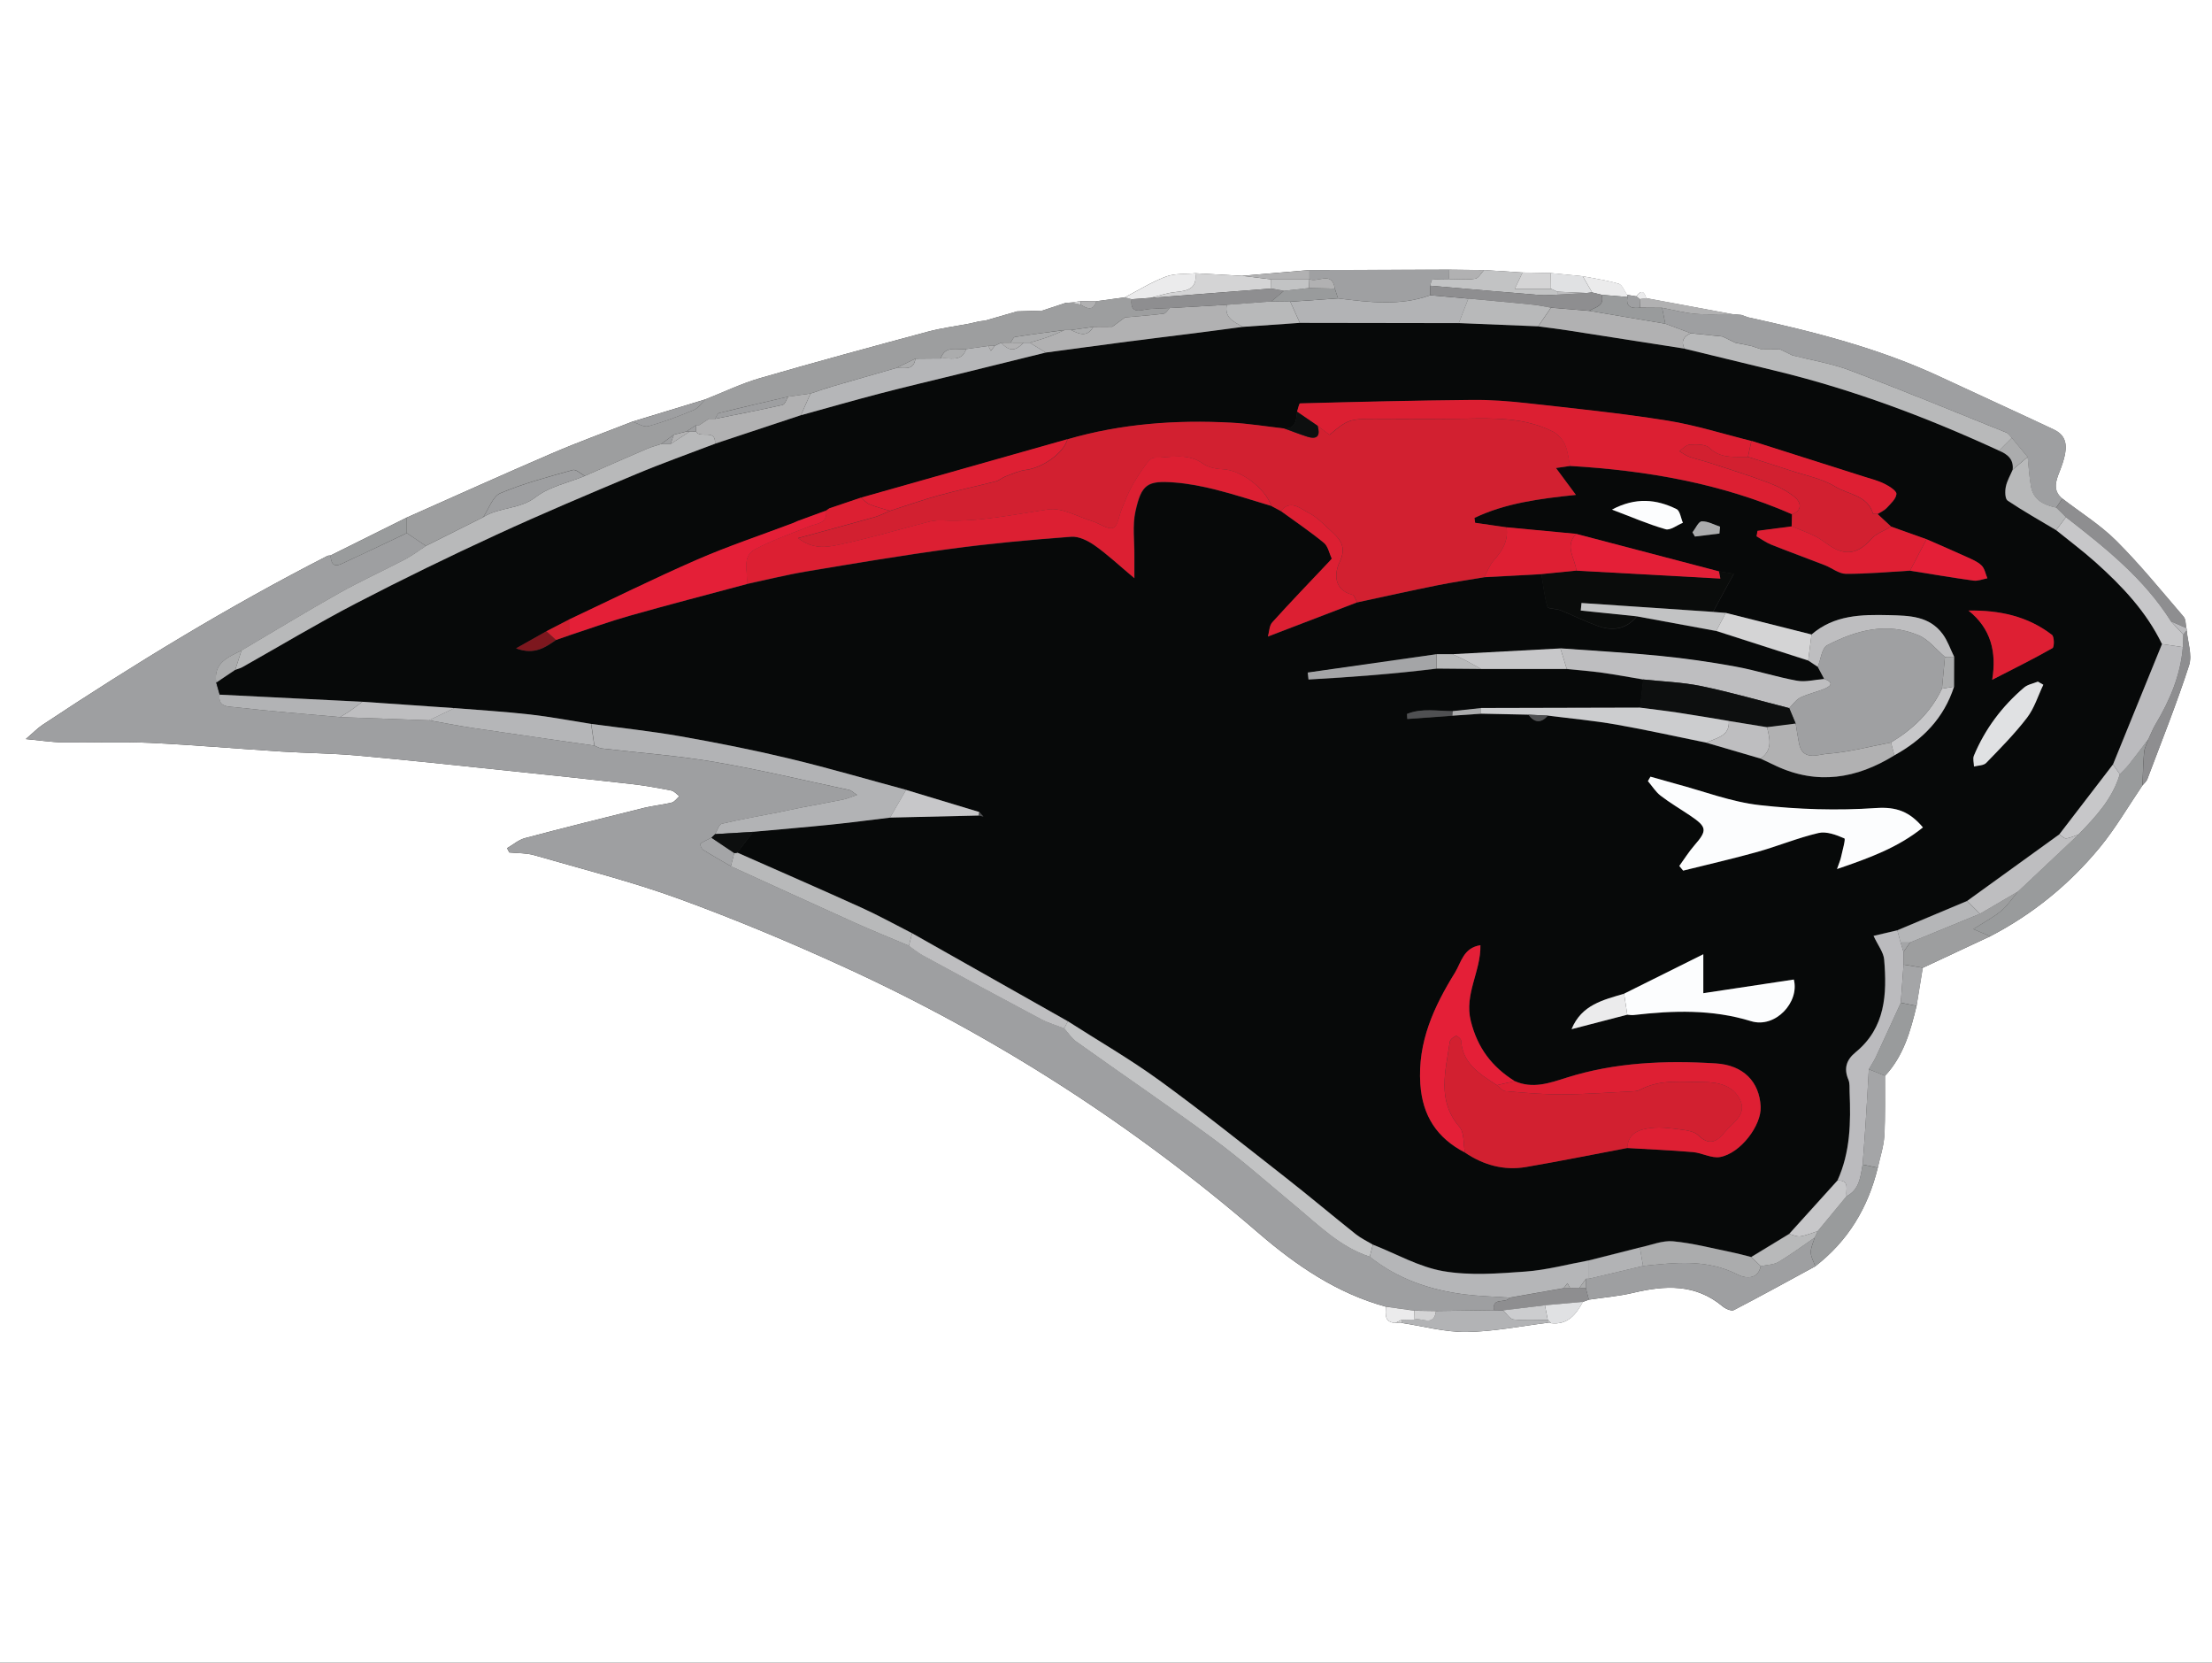 <?xml version="1.0" encoding="UTF-8"?><svg id="Layer_2" xmlns="http://www.w3.org/2000/svg" viewBox="0 0 448.72 337.19"><rect x="0" y="0" width="448.72" height="337.19" fill="#333333" stroke="none"/><defs><style>.cls-1{fill:#0d0f0f;}.cls-2{fill:#a4a5a7;}.cls-3{fill:#fff;}.cls-4{fill:#9fa0a2;}.cls-5{fill:#bbbbbe;}.cls-6{fill:#b8b9ba;}.cls-7{fill:#bebec0;}.cls-8{fill:#4f5052;}.cls-9{fill:#d22030;}.cls-10{fill:#c7c7c9;}.cls-11{fill:#9e9fa1;}.cls-12{fill:#b5b6b8;}.cls-13{fill:#e41f37;}.cls-14{fill:#e0e1e3;}.cls-15{fill:#dc1f32;}.cls-16{fill:#b1b1b2;}.cls-17{fill:#c2c3c4;}.cls-18{fill:#de1f33;}.cls-19{fill:#0a0c0b;}.cls-20{fill:#ebebec;}.cls-21{fill:#7d171e;}.cls-22{fill:#8e8e90;}.cls-23{fill:#cccdcf;}.cls-24{fill:#d4d4d5;}.cls-25{fill:#9d9e9f;}.cls-26{fill:#abacad;}.cls-27{fill:#999b9c;}.cls-28{fill:#b2b3b5;}.cls-29{fill:#fcfdfe;}.cls-30{fill:#070909;}</style></defs><g id="Layer_1-2"><g id="Layer_1-2"><path class="cls-3" d="m0,337.19C0,224.79,0,112.4,0,0c149.57,0,299.14,0,448.72,0,0,112.4,0,224.79,0,337.19-149.57,0-299.14,0-448.72,0ZM219.19,61.08c-.64.09-1.28.19-1.92.28-.36.02-.73.04-1.09.07-1.59.52-3.17,1.05-4.76,1.57-1.7.05-3.39.1-5.09.15-2.16.62-4.31,1.25-6.47,1.87-.41.05-.83.11-1.24.16-.66.15-1.33.31-1.99.46-2.8.53-5.64.89-8.38,1.62-11.4,3.07-22.8,6.15-34.14,9.45-3.77,1.1-7.35,2.84-11.02,4.28-4.94,1.51-9.88,3.02-14.82,4.52-5.44,2.14-10.95,4.13-16.32,6.44-9.86,4.24-19.63,8.66-29.44,13.01-5.16,2.56-10.31,5.13-15.47,7.69-.21.03-.45,0-.63.09-19.98,10.22-39.1,21.87-57.78,34.26-1,.66-1.84,1.55-3.4,2.88,3.04.29,5.23.64,7.42.67,5.91.09,11.82-.17,17.72.1,8.94.42,17.85,1.21,26.78,1.77,5.12.32,10.26.35,15.36.81,10.26.92,20.51,2.03,30.76,3.1,8.25.86,16.5,1.72,24.74,2.66,2.74.31,5.46.8,8.16,1.33.6.12,1.1.75,1.64,1.15-.51.45-.96,1.14-1.54,1.29-1.84.46-3.76.62-5.6,1.07-8.07,2-16.14,4.01-24.18,6.14-1.3.35-2.43,1.34-3.63,2.04l.45.87c1.68.17,3.43.09,5.03.55,9.82,2.84,19.76,5.34,29.34,8.83,11.41,4.16,22.65,8.86,33.69,13.92,30.52,13.97,58.5,31.97,83.92,53.87,7.69,6.62,15.91,12.23,25.83,14.95-.03,1.49-.36,3.17,1.94,3.29h1.26c4.39.66,8.78,1.89,13.16,1.84,5.48-.07,10.95-1.19,16.43-1.86.23.02.46.05.68.07,3.4.41,5.1-1.73,6.5-4.32.4-.15.79-.29,1.19-.44,3.01-.45,6.06-.69,9.01-1.39,6.47-1.54,12.64-1.87,18.16,2.75.59.49,1.76,1.01,2.27.75,5.54-2.87,11.01-5.89,16.49-8.87,6.66-5.13,10.73-11.9,12.7-20,.46-2.15,1.2-4.28,1.32-6.45.23-4.05.12-8.12.14-12.18,3.75-4,5.18-9.05,6.4-14.19.42-2.57.84-5.15,1.26-7.72,4.55-2.13,9.1-4.26,13.66-6.38,8.65-4.48,16.08-10.54,22.24-18.01,3.23-3.92,5.8-8.38,8.67-12.6.33-.41.8-.78.98-1.25,2.89-7.68,5.95-15.3,8.47-23.09.68-2.1-.27-4.72-.48-7.1.05-.15.03-.29-.07-.43-.17-.79-.09-1.79-.55-2.32-4.47-5.2-8.8-10.54-13.64-15.38-3.26-3.26-7.28-5.76-10.97-8.59-1.97-1.63-1.36-3.46-.57-5.45,1.99-4.99,1.66-7.24-1.26-8.61-7.59-3.57-15.23-7.04-22.83-10.59-12.49-5.84-25.74-9.2-39.12-12.12-.44-.16-.88-.32-1.32-.48l-1.9-.16c-5.8-1.08-11.6-2.15-17.4-3.23-.42-1.49-1.07-1.69-2.02-.38-.63-.1-1.25-.21-1.88-.31-.55-.77-.96-2.02-1.68-2.24-2.39-.71-4.89-1.05-7.34-1.54-2.15-.21-4.3-.42-6.45-.63-1.92-.04-3.83-.08-5.75-.12-2.6-.17-5.2-.33-7.8-.5-2.36-.02-4.71-.05-7.07-.07-9.45.02-18.9.05-28.35.07-4.54.39-9.08.78-13.62,1.17-3.18-.17-6.35-.35-9.53-.52-2,.2-4.16,0-5.98.69-2.89,1.09-5.55,2.77-8.31,4.2-1.93.26-3.86.52-5.79.79-1.07,0-2.14,0-3.21-.01Z"/><path class="cls-11" d="m281.14,265c-9.92-2.72-18.14-8.33-25.83-14.95-25.42-21.9-53.4-39.9-83.92-53.87-11.04-5.05-22.28-9.76-33.69-13.92-9.58-3.49-19.53-6-29.34-8.83-1.6-.46-3.35-.38-5.03-.55l-.45-.87c1.21-.69,2.33-1.69,3.63-2.04,8.04-2.13,16.11-4.15,24.18-6.14,1.84-.46,3.76-.61,5.6-1.07.59-.15,1.03-.84,1.54-1.29-.54-.4-1.04-1.03-1.64-1.15-2.7-.53-5.43-1.02-8.16-1.33-8.24-.94-16.49-1.8-24.74-2.66-10.25-1.06-20.5-2.18-30.76-3.1-5.1-.46-10.24-.49-15.36-.81-8.93-.57-17.85-1.36-26.78-1.77-5.89-.28-11.81-.01-17.72-.1-2.19-.03-4.38-.39-7.42-.67,1.56-1.33,2.4-2.22,3.4-2.88,18.68-12.4,37.8-24.05,57.78-34.26.18-.09.42-.06.63-.09.16,3.09,1.96,1.8,3.35,1.17,4.06-1.86,8.08-3.8,12.12-5.71,1.29.87,2.58,1.74,3.88,2.61-1.41.92-2.76,1.95-4.24,2.73-4.43,2.32-9.01,4.39-13.37,6.84-6.67,3.75-13.21,7.74-19.8,11.63-2.73,1.37-5.75,2.51-5.13,6.51.23.82.46,1.64.7,2.46-.41,2.58,1.92,2.4,3.12,2.53,7.08.82,14.2,1.37,21.31,2.01,6.02.22,12.03.43,18.05.65,2.99.53,5.97,1.13,8.98,1.57,8.18,1.22,16.36,2.37,24.55,3.56.5.2.98.52,1.49.58,7.62.9,15.3,1.44,22.85,2.73,9.19,1.57,18.28,3.76,27.4,5.7.34.07.63.4,1.54,1-1.3.44-2.01.77-2.75.92-2.91.59-5.84,1.11-8.75,1.68-1.46.28-2.92.63-4.38.91-3.86.76-7.74,1.43-11.57,2.34-.58.14-.89,1.36-1.33,2.09-.25.24-.5.49-.75.73-.78.39-1.58.76-2.31,1.23-.05.03.26.99.59,1.2,1.85,1.17,3.77,2.25,5.67,3.35,8.42,3.84,16.83,7.71,25.28,11.51,3.58,1.61,7.22,3.07,10.83,4.6.96.67,1.86,1.44,2.88,1.99,7.97,4.34,15.95,8.66,23.97,12.92,1.47.78,3.1,1.24,4.66,1.85.82.92,1.51,2.02,2.49,2.72,9.3,6.63,18.76,13.03,27.93,19.82,5.74,4.24,11.09,9.01,16.59,13.57,4.67,3.88,9,8.24,14.98,10.21,5.63,4.5,12.17,6.76,19.23,7.64,3.03.38,6.09.45,9.14.66-.71,1.29-3.65-.21-3.18,2.54-3.92.05-7.83.11-11.75.16-1.47-.02-2.95-.05-4.43-.07-1.91-.27-3.82-.53-5.73-.8Z"/><path class="cls-25" d="m86.4,110.72c-1.29-.87-2.58-1.74-3.88-2.61,0-1.05,0-2.1,0-3.15,9.81-4.35,19.58-8.77,29.44-13.01,5.37-2.31,10.88-4.3,16.32-6.44,1.09.34,2.32,1.18,3.25.92,3.13-.87,6.2-2.03,9.2-3.28.93-.39,1.58-1.43,2.36-2.17,3.67-1.45,7.25-3.19,11.02-4.28,11.34-3.29,22.74-6.38,34.14-9.45,2.74-.74,5.58-1.09,8.38-1.62.66-.15,1.33-.31,1.99-.46.41-.05.83-.11,1.24-.16,2.16-.62,4.31-1.25,6.47-1.87,1.7-.05,3.39-.1,5.09-.15,1.59-.52,3.17-1.05,4.76-1.57.36-.02.73-.04,1.09-.07.64.14,1.28.28,1.93.42,1.29.8,2.54,1.4,3.2-.69,1.93-.26,3.86-.52,5.79-.79.45.13.91.25,1.36.38-.17,1.74.26,2.62,2.34,2.19,1.75-.36,3.6-.28,5.41-.4-.41.4-.79,1.09-1.25,1.15-2.6.33-5.21.52-7.82.75-.87.63-1.73,1.27-2.6,1.9-1.28,0-2.57.01-3.85.02-1.5.21-3.01.43-4.51.64-.43,0-.86,0-1.29,0-3.36.45-6.73.88-10.08,1.41-.35.06-.6.75-.89,1.15-.64,0-1.29.01-1.93.02-.43.21-.86.42-1.29.63-.43,0-.86.01-1.29.02-1.5.21-3,.42-4.51.63-1.87.25-4.23-.83-5.17,1.91-.21,0-.42,0-.63,0-1.07.01-2.15.02-3.22.03-.42,0-.85,0-1.27.01-1.3.63-2.59,1.27-3.89,1.9-4.34,1.25-8.69,2.48-13.03,3.75-1.47.43-2.91.95-4.37,1.43-1.5.21-3,.42-4.5.63-4.68,1.09-9.36,2.16-14.02,3.32-.35.09-.55.77-.82,1.18-.42,0-.85,0-1.27,0-.65.43-1.3.86-1.95,1.28-.21,0-.42,0-.63,0-.65.42-1.3.85-1.95,1.27-.86.22-1.71.44-2.57.65-.86.64-1.73,1.27-2.59,1.91-.96.32-1.94.56-2.86.96-4.21,1.81-8.41,3.66-12.61,5.5-.82-.43-1.79-1.39-2.43-1.21-4.95,1.39-9.96,2.71-14.68,4.69-1.58.67-2.37,3.2-3.52,4.89-3.87,1.94-7.73,3.88-11.6,5.81Z"/><path class="cls-11" d="m351.37,63.69c.63.05,1.27.11,1.9.16.44.16.88.32,1.32.48,13.39,2.93,26.64,6.29,39.12,12.12,7.6,3.55,15.24,7.02,22.83,10.59,2.92,1.37,3.25,3.62,1.26,8.61-.79,1.99-1.39,3.81.57,5.45-.42.62-.83,1.23-1.25,1.85-2.49-.51-4.65-1.5-5.14-4.29-.35-1.97-.45-3.99-.67-5.99-1.07-1.29-2.14-2.58-3.21-3.87-.37-.37-.67-.9-1.11-1.08-10.55-4.24-21.06-8.58-31.69-12.6-3.74-1.42-7.79-2.05-11.69-3.05-.86-.42-1.73-.84-2.59-1.26-1.29,0-2.57-.02-3.86-.03-.65-.21-1.29-.42-1.94-.63-1.07-.22-2.14-.44-3.22-.66-.86-.42-1.73-.84-2.59-1.26-2.15-.22-4.29-.44-6.44-.66-1.72-.64-3.44-1.29-5.16-1.93-.21-1.07-.43-2.15-.64-3.22,2.26.42,4.5,1.03,6.77,1.22,2.46.21,4.94.04,7.42.04Z"/><path class="cls-11" d="m368.24,256.81c-5.48,2.98-10.95,6-16.49,8.87-.51.26-1.68-.26-2.27-.75-5.52-4.62-11.69-4.29-18.16-2.75-2.95.7-6,.94-9.01,1.39-.21-.78-.41-1.56-.62-2.35,0-.63.02-1.26.03-1.89.21,0,.42,0,.63-.01,3.65-.86,7.3-1.73,10.95-2.59,6.53-.67,13.01-1.46,19.27,1.78,1.22.63,3.99,1.22,4.61-1.74,1.21-.27,2.59-.26,3.6-.86,2.54-1.5,4.91-3.28,7.35-4.95-.29,1-.81,2.01-.8,3.01.01.95.58,1.89.9,2.83Z"/><path class="cls-27" d="m434.63,159.27c-2.87,4.22-5.44,8.68-8.67,12.6-6.16,7.47-13.59,13.53-22.24,18.01-.89-.38-1.78-.76-3.41-1.45,2.38-1.54,4.18-2.47,5.69-3.74,1.3-1.1,2.26-2.59,3.37-3.9,4.09-3.85,8.17-7.7,12.26-11.55,3.5-3.59,6.91-7.25,8.38-12.23.63-.67,1.31-1.29,1.88-2,1.33-1.68,2.6-3.4,3.9-5.1-.29.88-.76,1.74-.85,2.64-.2,2.23-.23,4.48-.33,6.72Z"/><path class="cls-4" d="m265.64,54.76c9.45-.02,18.9-.05,28.35-.07,0,.64-.01,1.27-.02,1.91-1.15.02-2.31,0-3.45.13-.17.02-.26.79-.38,1.21,0,.64-.01,1.29-.02,1.93-6.16,2.24-12.43,1.41-18.7.64-.21-.66-.43-1.32-.64-1.98-.56-3.71-3.49-1.12-5.14-1.92,0-.62,0-1.23,0-1.85Z"/><path class="cls-25" d="m409.38,180.79c-1.11,1.32-2.08,2.8-3.37,3.9-1.51,1.27-3.31,2.2-5.69,3.74,1.62.69,2.51,1.07,3.41,1.45-4.55,2.13-9.1,4.26-13.66,6.38-1.31-.22-2.61-.43-3.92-.65,0-.86,0-1.71,0-2.57.45-.64.89-1.28,1.34-1.92,4.72-1.94,9.45-3.88,14.17-5.82,2.58-1.51,5.15-3.01,7.73-4.52Z"/><path class="cls-22" d="m417.13,102.95c.42-.62.83-1.23,1.25-1.85,3.68,2.84,7.7,5.34,10.97,8.59,4.84,4.83,9.17,10.18,13.64,15.38.46.54.38,1.54.55,2.32-1.05-.46-2.09-.92-3.14-1.37-5.47-8.69-13.36-14.96-21.32-21.15-.65-.64-1.3-1.28-1.95-1.93Z"/><path class="cls-27" d="m368.24,256.81c-.32-.94-.89-1.88-.9-2.83-.01-1,.51-2,.79-3.01.2-.44.41-.88.61-1.31,1.94-2.35,3.89-4.71,5.83-7.06,2.65-1.34,2.82-3.95,3.28-6.41,1.03.21,2.06.42,3.08.63-1.97,8.1-6.04,14.86-12.7,20Z"/><path class="cls-28" d="m291.3,265.87c3.92-.05,7.83-.11,11.75-.16.62,0,1.25.01,1.87.02.71.65,1.36,1.77,2.13,1.86,2.29.25,4.62.09,6.93.09h0c-.01.2-.03.39-.04.58-5.47.67-10.94,1.79-16.43,1.86-4.38.05-8.78-1.18-13.16-1.84-.02-.2-.03-.41-.05-.61.85-.02,1.7-.05,2.55-.07,1.51-.52,4.05,1.6,4.45-1.74Z"/><path class="cls-2" d="m380.94,236.81c-1.03-.21-2.06-.42-3.09-.63.19-2.64.41-5.27.58-7.91.24-3.81.45-7.62.68-11.43,1.1.44,2.2.89,3.3,1.33-.03,4.06.09,8.13-.14,12.18-.13,2.17-.86,4.3-1.32,6.45Z"/><path class="cls-22" d="m434.63,159.27c.1-2.24.12-4.49.33-6.72.08-.9.55-1.76.85-2.64.5-1.03.92-2.11,1.5-3.1,2.88-4.83,5.03-9.9,5.5-15.57.03-.85.06-1.7.09-2.55.24-.29.48-.58.71-.87.2,2.38,1.16,5.01.48,7.1-2.53,7.79-5.58,15.42-8.47,23.09-.18.47-.65.83-.98,1.25Z"/><path class="cls-24" d="m242.48,55.42c3.18.17,6.35.35,9.53.52,1.95.24,3.9.48,5.85.71,0,.62.01,1.24.02,1.87-8.17.63-16.35,1.27-24.52,1.9,1.69-.41,3.36-1.02,5.08-1.18,2.45-.24,4.46-.67,4.04-3.81Z"/><path class="cls-17" d="m290.14,57.94c.13-.42.21-1.19.38-1.21,1.14-.13,2.3-.1,3.45-.13,1.76,0,3.55.18,5.28-.07.67-.1,1.21-1.15,1.81-1.77,2.6.17,5.2.33,7.8.5-.42.89-.85,1.78-1.57,3.3,2.78,0,5.06,0,7.33,0,.43.2.87.4,1.3.61,0,.2-.01.4-.02.6-1.18.03-2.36.16-3.53.07-7.41-.6-14.82-1.25-22.23-1.89Z"/><path class="cls-27" d="m382.4,218.18c-1.1-.44-2.2-.89-3.3-1.33.47-.82,1.01-1.61,1.41-2.46,1.71-3.66,3.38-7.34,5.07-11.02,1.07.21,2.15.42,3.22.63-1.23,5.14-2.66,10.18-6.4,14.19Z"/><path class="cls-22" d="m304.92,265.73c-.62,0-1.25-.01-1.87-.02-.47-2.75,2.48-1.25,3.19-2.54,3.65-.64,7.31-1.28,10.96-1.92l1.31-.04c.63-.01,1.26-.03,1.89-.04.43.02.87.04,1.3.06.21.78.41,1.57.62,2.35-.4.15-.79.29-1.19.44-2.57.23-5.15.46-7.72.7-2.83.34-5.66.68-8.48,1.02Z"/><path class="cls-27" d="m82.52,104.96c0,1.05,0,2.1,0,3.15-4.04,1.91-8.06,3.86-12.12,5.71-1.39.63-3.18,1.92-3.35-1.17,5.16-2.56,10.31-5.13,15.47-7.69Z"/><path class="cls-20" d="m242.48,55.42c.42,3.15-1.59,3.57-4.04,3.81-1.71.17-3.39.77-5.08,1.18-1.27.09-2.54.18-3.81.27-.45-.13-.91-.25-1.36-.38,2.76-1.43,5.42-3.11,8.31-4.2,1.82-.69,3.98-.49,5.98-.69Z"/><path class="cls-11" d="m143.09,80.99c-.78.74-1.44,1.78-2.36,2.17-3,1.25-6.07,2.42-9.2,3.28-.93.26-2.16-.58-3.25-.92,4.94-1.51,9.88-3.02,14.81-4.52Z"/><path class="cls-2" d="m388.81,203.99c-1.07-.21-2.15-.42-3.22-.63.19-2.58.37-5.16.56-7.74,1.31.22,2.61.43,3.92.65-.42,2.57-.84,5.15-1.26,7.72Z"/><path class="cls-16" d="m351.37,63.69c-2.47,0-4.96.17-7.42-.04-2.28-.2-4.52-.8-6.77-1.22-1.5,0-2.99-.02-4.49-.03-.02-.58-.04-1.16-.06-1.75.45-.07.89-.13,1.34-.2,5.8,1.08,11.6,2.15,17.4,3.23Z"/><path class="cls-14" d="m315.92,59.16c-.43-.2-.87-.4-1.3-.61,0-1.06-.01-2.12-.02-3.18,2.15.21,4.3.42,6.45.63.64,1.1,1.28,2.2,1.92,3.3-.36.04-.73.08-1.09.12-1.99-.09-3.98-.17-5.96-.26Z"/><path class="cls-24" d="m314.6,55.37c0,1.06.01,2.12.02,3.18-2.28,0-4.56,0-7.33,0,.72-1.52,1.15-2.41,1.57-3.3,1.92.04,3.83.08,5.75.11Z"/><path class="cls-14" d="m313.4,264.71c2.57-.23,5.15-.46,7.72-.7-1.4,2.59-3.1,4.73-6.5,4.32-.21-.22-.43-.43-.64-.65,0,0,0,0,0,0-.19-.99-.38-1.98-.58-2.97Z"/><path class="cls-20" d="m322.98,59.31c-.64-1.1-1.28-2.2-1.92-3.3,2.46.48,4.96.82,7.34,1.54.72.21,1.13,1.46,1.68,2.24.05.14.08.29.08.44-1.75-.15-3.51-.29-5.26-.44-.64-.16-1.28-.31-1.91-.47Z"/><path class="cls-16" d="m257.86,56.65c-1.95-.24-3.9-.48-5.85-.71,4.54-.39,9.08-.78,13.62-1.17,0,.62,0,1.23,0,1.85,0,0-.03.03-.03.03-2.58,0-5.16,0-7.74,0Z"/><path class="cls-16" d="m301.06,54.76c-.6.62-1.13,1.68-1.81,1.77-1.73.25-3.51.08-5.28.07,0-.64.01-1.27.02-1.91,2.36.02,4.71.05,7.07.07Z"/><path class="cls-20" d="m286.84,267.61c-.85.02-1.7.05-2.55.07-.41.21-.81.41-1.22.61-2.31-.12-1.97-1.79-1.94-3.29,1.91.27,3.82.53,5.73.8,0,.6-.02,1.2-.03,1.8Z"/><path class="cls-6" d="m206.34,63.15c-2.16.62-4.31,1.25-6.47,1.87,2.16-.62,4.31-1.25,6.47-1.87Z"/><path class="cls-11" d="m332.63,60.66c.02.58.04,1.16.06,1.75-1.58.13-2.94,0-2.54-2.18,0-.15-.03-.3-.08-.44.63.1,1.25.21,1.88.31.23.19.45.38.68.58Z"/><path class="cls-24" d="m216.18,61.43c-1.59.52-3.17,1.05-4.76,1.57,1.59-.52,3.17-1.05,4.76-1.57Z"/><path class="cls-5" d="m443.61,127.82c-.24.29-.48.58-.71.87-.83-.89-1.66-1.78-2.49-2.67,1.05.46,2.09.92,3.14,1.38.09.13.12.27.07.43Z"/><path class="cls-16" d="m222.41,61.09c-.66,2.09-1.91,1.49-3.2.69,0-.23,0-.47,0-.7,1.07,0,2.14,0,3.21.01Z"/><path class="cls-24" d="m219.19,61.08c0,.23,0,.47,0,.7-.64-.14-1.28-.28-1.93-.42.64-.09,1.28-.19,1.92-.28Z"/><path class="cls-20" d="m332.63,60.66c-.23-.19-.45-.38-.68-.58.94-1.31,1.6-1.11,2.02.38-.45.07-.89.13-1.34.2Z"/><path class="cls-6" d="m198.63,65.18c-.66.15-1.33.31-1.99.46.66-.15,1.33-.31,1.99-.46Z"/><path class="cls-16" d="m354.6,64.33c-.44-.16-.88-.32-1.32-.48.44.16.88.32,1.32.48Z"/><path class="cls-24" d="m283.08,268.29c.41-.2.81-.41,1.22-.61.01.2.03.41.05.61-.42,0-.84,0-1.26,0Z"/><path class="cls-23" d="m313.98,267.69c.21.22.43.43.64.65-.23-.02-.46-.05-.68-.07.02-.19.03-.39.04-.58Z"/><path class="cls-30" d="m44.56,140.88c-.23-.82-.46-1.64-.7-2.46,1.29-.86,2.57-1.73,3.86-2.59.48-.18,1-.29,1.44-.54,7.7-4.33,15.28-8.9,23.12-12.97,9.37-4.87,18.88-9.49,28.48-13.91,9.31-4.29,18.76-8.27,28.22-12.24,5.29-2.22,10.71-4.14,16.07-6.19,5.81-1.93,11.61-3.85,17.42-5.78,5.34-1.47,10.66-3,16.02-4.4,5.24-1.37,10.52-2.6,15.78-3.9,5.96-1.47,11.91-2.94,17.87-4.41,5.52-.74,11.05-1.5,16.58-2.22,4.6-.6,9.2-1.14,13.8-1.73,3.19-.41,6.38-.84,9.56-1.26,3.86-.27,7.73-.54,11.59-.81,10.75.02,21.5.03,32.24.05,5.37.22,10.74.44,16.11.66,1.97.27,3.94.5,5.9.8,7.92,1.23,15.84,2.47,23.76,3.71,6.29,1.53,12.57,3.05,18.86,4.58,15.55,3.79,30.45,9.42,44.96,16.1,1.73.71,3.01,1.74,2.78,3.86-.49,1.15-1.16,2.27-1.4,3.47-.18.9-.17,2.44.36,2.8,3.18,2.14,6.55,4.03,9.85,6,2.67,2.17,5.44,4.23,8,6.52,5.37,4.8,10.3,9.99,13.47,16.58-3.31,8.14-6.62,16.28-9.94,24.42-3.63,4.72-7.25,9.44-10.88,14.17-6.23,4.5-12.47,9-18.7,13.5-4.72,1.98-9.45,3.97-14.17,5.95-1.56.36-3.11.73-4.83,1.13.91,1.96,2.03,3.34,2.15,4.8.59,6.99.29,13.83-5.79,18.8-1.87,1.53-2.44,3.28-1.46,5.58.32.74.21,1.66.24,2.51.26,6.11.15,12.18-2.45,17.9-3.27,3.62-6.54,7.24-9.82,10.86-2.57,1.56-5.13,3.12-7.7,4.68-1.22-.3-2.43-.65-3.66-.9-4.06-.82-8.09-1.9-12.19-2.29-2.18-.21-4.48.8-6.72,1.26-3.44.87-6.88,1.74-10.31,2.61-4.29.79-8.56,1.95-12.89,2.27-5.54.4-11.27.85-16.67-.08-4.93-.85-9.54-3.51-14.29-5.38-1.16-.7-2.4-1.28-3.45-2.11-4.81-3.83-9.51-7.79-14.35-11.58-8.47-6.63-16.87-13.35-25.56-19.66-5.93-4.3-12.31-7.98-18.49-11.94-10.54-5.95-21.07-11.91-31.61-17.86-3.42-1.74-6.79-3.6-10.28-5.19-8.36-3.79-16.78-7.45-25.17-11.16,1.07-1.41,2.15-2.81,3.22-4.22,5.21-.48,10.43-.91,15.63-1.44,4.04-.41,8.07-.95,12.1-1.43,6.01-.14,12.02-.28,18.03-.42l.92.2c-.28-.3-.56-.61-.84-.91-4.95-1.5-9.9-2.99-14.85-4.49-7.91-2.14-15.77-4.45-23.73-6.35-7.3-1.75-14.68-3.21-22.07-4.51-5.99-1.06-12.05-1.69-18.08-2.51-4.12-.65-8.23-1.45-12.37-1.91-5.1-.58-10.24-.88-15.36-1.3-6.23-.43-12.46-.86-18.68-1.29-9.65-.48-19.3-.96-28.94-1.44Zm250.07,4.27c1.94-.13,3.88-.27,5.82-.4,3.2.07,6.39.13,9.59.2,1.24,1.63,2.55,1.79,3.95.19,4.62.59,9.26,1.01,13.84,1.81,6.15,1.08,12.25,2.45,18.37,3.69,3.65,1.07,7.3,2.14,10.96,3.21,1.01.48,2.02.96,3.03,1.44,8.45,3.97,16.43,2.65,24.11-2.1,5.75-3.16,10.05-7.56,12.1-13.92,0-2.02.01-4.04.02-6.06-.76-1.54-1.32-3.23-2.32-4.6-2.71-3.67-6.72-3.74-10.86-3.84-5.67-.14-11.16-.05-15.75,3.93-5.8-1.46-11.59-2.92-17.39-4.38-.86-.07-1.72-.14-2.59-.21,1.32-2.43,2.64-4.86,4.21-7.73-1.12-.18-2.06-.34-3-.49-9.65-2.53-19.3-5.07-28.95-7.6-4.72-.44-9.44-.89-14.15-1.33-2.13-.31-4.26-.61-6.38-.92-.05-.33-.09-.66-.14-.99,6.26-2.99,13.16-3.9,20.58-4.67-1.65-2.22-2.74-3.69-4.04-5.45,1.25-.18,2.06-.3,2.88-.42,15.53.91,30.69,3.52,45.04,9.8-.02.82-.04,1.65-.06,2.47-2.32.3-4.64.61-6.95.91-.07.37-.13.73-.2,1.1.99.57,1.93,1.27,2.98,1.69,3.6,1.44,7.25,2.76,10.87,4.17,1.45.56,2.86,1.74,4.28,1.75,4.34.02,8.68-.4,13.02-.64,4.29.68,8.57,1.42,12.87,2.01.9.12,1.87-.3,2.8-.47-.38-.88-.54-1.98-1.18-2.6-.81-.79-1.97-1.25-3.04-1.74-2.69-1.23-5.41-2.39-8.12-3.58-2.39-.85-4.77-1.7-7.16-2.55-.92-.85-1.84-1.71-2.76-2.56.62-.4,1.34-.69,1.82-1.21.8-.87,1.91-1.85,1.98-2.84.04-.64-1.45-1.58-2.41-2.06-1.3-.65-2.74-1.01-4.13-1.45-7.62-2.43-15.24-4.84-22.86-7.26-5.7-1.41-11.34-3.23-17.12-4.14-9.41-1.49-18.9-2.46-28.37-3.52-3.7-.41-7.44-.7-11.16-.66-11.63.11-23.27.39-34.9.7-.23,0-.42,1.11-.63,1.7-.19,1.66-.21,3.46-2.64,3.38-3.57-.41-7.14-.99-10.73-1.18-11.23-.6-22.35.21-33.21,3.37-13.95,3.95-27.9,7.9-41.85,11.85-2.15.73-4.29,1.46-6.44,2.18-.23.16-.45.32-.68.48l.03-.04c-1.93.71-3.85,1.41-5.78,2.12-.32.14-.63.28-.95.42-6.52,2.46-13.15,4.67-19.53,7.45-8.73,3.81-17.28,8.05-25.9,12.11-1.53.79-3.06,1.58-4.59,2.37-1.86,1.05-3.72,2.1-6.16,3.47,3.72,1.38,5.9-.18,8.1-1.71.89-.31,1.77-.61,2.66-.92,4.1-1.34,8.15-2.82,12.3-3.99,7.9-2.24,15.85-4.3,23.78-6.43,4.04-.86,8.06-1.87,12.13-2.55,9.74-1.63,19.48-3.28,29.27-4.59,8.1-1.09,16.25-1.83,24.4-2.44,1.55-.12,3.41.81,4.77,1.77,2.61,1.85,4.96,4.06,8.04,6.63,0-2.21-.01-3.36,0-4.51.03-3.03-.42-6.16.22-9.05,1.22-5.51,2.42-6.26,7.86-5.85,2.85.22,5.69.78,8.47,1.47,3.78.95,7.49,2.18,11.23,3.29.64.34,1.28.68,1.91,1.02,2.93,2.13,5.94,4.16,8.74,6.46.84.69,1.08,2.11,1.6,3.2l-.5.58c-3.87,4.1-7.79,8.16-11.57,12.35-.61.67-.6,1.9-.88,2.87,6.33-2.43,12.21-4.68,18.09-6.93,5.41-1.16,10.81-2.36,16.24-3.46,3.17-.64,6.37-1.1,9.56-1.64,3.86-.21,7.73-.41,11.59-.62.37,2.22.6,4.48,1.21,6.63.12.43,1.76.34,2.61.68,2.56,1.03,5.03,2.27,7.62,3.2,2.99,1.07,5.77.69,7.91-1.95,5.38.99,10.75,1.98,16.13,2.97,6.22,2,12.44,4,18.66,6,.64.43,1.29.86,1.93,1.28.44.82.87,1.64,1.31,2.47-1.86.14-3.78.67-5.55.35-4.18-.75-8.25-2.1-12.43-2.86-5.06-.92-10.17-1.66-15.29-2.17-6.73-.67-13.49-1.03-20.24-1.53-7.3.39-14.6.78-21.9,1.17-1.07,0-2.15,0-3.22,0-8.71,1.24-17.42,2.48-26.13,3.72.05.47.1.94.15,1.41,8.68-.48,17.35-1.14,26-2.21,3.01.03,6.01.05,9.02.08,5.8,0,11.59,0,17.39,0,2.39.25,4.79.43,7.18.76,2.78.39,5.53.91,8.3,1.37-.22,1.9-.43,3.81-.65,5.71-10.74.03-21.47.05-32.21.08-1.92.21-3.84.42-5.75.62-3.12,0-6.31-.65-9.29.57l.05,1.02c3.06-.22,6.11-.44,9.17-.66Zm34.83,56.38c-4.21,1.27-8.62,2.22-10.67,7.2,3.77-.98,7.54-1.96,11.31-2.94.43.03.86.12,1.28.07,8.01-.92,15.92-1.18,23.82,1.24,4.94,1.52,9.88-3.86,8.68-8.44-5.99.9-11.95,1.8-18.36,2.77v-7.9c-5.58,2.78-10.83,5.39-16.07,8Zm-22.17,17.73c-4.6-2.88-7.54-6.7-8.92-12.2-1.37-5.47,2.07-10.05,1.95-15.37-3.48.53-3.9,3.52-5.15,5.54-4.27,6.9-7.61,14.08-7.04,22.61.43,6.48,3.39,10.97,9.04,13.89,3.77,2.55,7.92,3.7,12.41,2.93,6.86-1.17,13.68-2.56,20.52-3.85,4.45.26,8.9.45,13.34.83,1.85.16,3.77,1.3,5.48,1,4.15-.73,8.45-6.43,8.25-10.24-.26-4.99-3.45-8.4-9.13-8.75-10.22-.63-20.42-.22-30.29,2.91-3.48,1.1-6.85,2.29-10.46.69Zm33.37-43.64c.26.32.52.64.79.95,5.02-1.25,10.06-2.39,15.04-3.79,4.18-1.17,8.22-2.86,12.43-3.84,1.61-.38,3.61.39,5.24,1.1.28.12-.42,2.55-.71,3.9-.12.55-.36,1.07-.79,2.31,6.52-2.22,12.39-4.36,17.43-8.44-2.71-3.22-5.39-4.21-9.52-3.93-7.83.54-15.8.29-23.61-.59-5.78-.65-11.38-2.83-17.06-4.34-1.7-.45-3.39-.95-5.08-1.43-.17.3-.35.6-.52.9.85,1,1.56,2.17,2.57,2.95,1.9,1.46,3.97,2.69,5.97,4.02,3.48,2.34,3.54,3.02.87,6.08-1.12,1.29-2.03,2.76-3.04,4.15Zm58.66-51.79c4.55,3.63,5.74,8.39,4.81,14.04,4.53-2.33,8.45-4.26,12.23-6.42.39-.22.38-2.31-.1-2.69-4.91-3.78-10.62-5.03-16.94-4.93Zm15.18,15.05c-.36-.21-.73-.42-1.09-.63-.95.39-2.07.58-2.81,1.21-4.46,3.8-7.91,8.39-10.17,13.81-.26.62,0,1.46.02,2.2.83-.23,1.94-.19,2.46-.72,2.87-2.96,5.79-5.91,8.29-9.17,1.49-1.94,2.23-4.44,3.31-6.69Zm-87.5-35.52c3.97,1.5,7.36,2.97,10.87,3.98.96.28,2.33-.83,3.51-1.31-.42-.96-.58-2.43-1.3-2.78-4.07-2.01-8.26-2.45-13.09.11Zm16.33,4.61c.17.28.33.57.5.85,1.66-.2,3.31-.4,4.97-.61l.13-1.39c-1.25-.4-2.51-1.14-3.73-1.08-.66.03-1.25,1.44-1.87,2.23Z"/><path class="cls-28" d="m180.54,165.82c-4.03.48-8.06,1.02-12.1,1.43-5.21.53-10.42.96-15.63,1.44-2.58.15-5.15.3-7.73.46.44-.72.75-1.95,1.33-2.09,3.82-.91,7.71-1.58,11.57-2.34,1.46-.29,2.92-.63,4.38-.91,2.92-.57,5.84-1.09,8.75-1.68.74-.15,1.45-.48,2.75-.92-.91-.6-1.2-.93-1.54-1-9.13-1.94-18.21-4.13-27.4-5.7-7.55-1.29-15.23-1.83-22.85-2.73-.51-.06-1-.38-1.49-.58-.21-1.46-.43-2.92-.64-4.39,6.03.82,12.09,1.46,18.08,2.51,7.39,1.3,14.77,2.76,22.07,4.51,7.96,1.91,15.82,4.22,23.73,6.35-1.09,1.88-2.17,3.75-3.26,5.63Z"/><path class="cls-6" d="m145.05,89.99c-5.36,2.05-10.78,3.97-16.07,6.19-9.45,3.97-18.91,7.95-28.22,12.24-9.59,4.42-19.11,9.04-28.48,13.91-7.84,4.07-15.42,8.64-23.12,12.97-.44.25-.96.36-1.44.54.42-1.31.85-2.62,1.27-3.93,6.59-3.89,13.13-7.88,19.8-11.63,4.36-2.45,8.93-4.52,13.37-6.84,1.48-.78,2.83-1.81,4.24-2.73,3.87-1.94,7.74-3.88,11.6-5.81,3.25-2.11,7.38-1.54,10.7-4.1,2.77-2.13,6.58-2.9,9.93-4.28,4.2-1.84,8.39-3.69,12.61-5.5.92-.4,1.91-.64,2.86-.96.64,0,1.27,0,1.91,0,1.3-.85,2.6-1.69,3.9-2.54.43,0,.85,0,1.28-.01.84,1.53,4.05-.66,3.86,2.47Z"/><path class="cls-17" d="m216.64,207.13c6.18,3.96,12.56,7.64,18.49,11.94,8.7,6.31,17.09,13.04,25.56,19.66,4.84,3.79,9.54,7.75,14.35,11.58,1.05.83,2.3,1.42,3.45,2.11-.21.81-.42,1.63-.63,2.44-5.98-1.96-10.31-6.33-14.98-10.21-5.5-4.56-10.85-9.33-16.59-13.57-9.18-6.78-18.64-13.19-27.93-19.82-.98-.7-1.67-1.8-2.49-2.72.26-.48.51-.95.77-1.43Z"/><path class="cls-12" d="m277.87,254.86c.21-.81.42-1.63.63-2.44,4.75,1.86,9.36,4.53,14.29,5.38,5.41.93,11.13.48,16.67.08,4.33-.32,8.59-1.48,12.89-2.27,0,1.24,0,2.48,0,3.72-.21,0-.42.01-.63.01-.44.61-.89,1.22-1.33,1.83-.63.01-1.26.03-1.89.04-.18-.32-.35-.64-.53-.97-.26.33-.52.67-.78,1-3.65.64-7.31,1.28-10.96,1.92-3.05-.21-6.11-.28-9.14-.66-7.05-.89-13.6-3.14-19.23-7.64Z"/><path class="cls-6" d="m149.58,172.92c8.39,3.71,16.81,7.37,25.17,11.16,3.49,1.58,6.86,3.45,10.28,5.19-.22.84-.44,1.68-.66,2.52-3.61-1.53-7.25-2.99-10.83-4.6-8.44-3.8-16.85-7.67-25.28-11.51.23-.89.45-1.78.68-2.67.22,0,.43-.02.63-.08Z"/><path class="cls-12" d="m119.91,146.82c.21,1.46.43,2.92.64,4.39-8.18-1.18-16.37-2.34-24.55-3.56-3-.45-5.99-1.05-8.98-1.58,1.72-.82,3.44-1.65,5.15-2.47,5.12.42,10.25.72,15.36,1.3,4.14.47,8.25,1.26,12.37,1.91Z"/><path class="cls-7" d="m184.37,191.79c.22-.84.44-1.68.66-2.52,10.54,5.95,21.07,11.91,31.61,17.86-.26.48-.51.95-.77,1.43-1.56-.61-3.19-1.07-4.66-1.85-8.02-4.26-16-8.58-23.97-12.92-1.02-.55-1.92-1.32-2.88-1.99Z"/><path class="cls-28" d="m44.56,140.88c9.65.48,19.3.96,28.94,1.44-.81.61-1.61,1.24-2.44,1.82-.67.46-1.38.86-2.08,1.29-7.11-.64-14.22-1.19-21.31-2.01-1.2-.14-3.53.05-3.12-2.53Z"/><path class="cls-7" d="m68.98,145.43c.69-.43,1.41-.83,2.08-1.29.83-.58,1.63-1.21,2.44-1.82,6.23.43,12.46.86,18.68,1.29-1.72.82-3.44,1.65-5.15,2.47-6.02-.22-12.03-.43-18.05-.65Z"/><path class="cls-2" d="m148.95,173c-.23.89-.45,1.78-.68,2.67-1.9-1.11-3.81-2.18-5.67-3.35-.34-.21-.65-1.17-.59-1.2.73-.47,1.53-.84,2.31-1.23,1.54,1.04,3.09,2.08,4.63,3.11Z"/><path class="cls-1" d="m148.95,173c-1.54-1.04-3.09-2.08-4.63-3.11.25-.24.5-.49.75-.73,2.58-.15,5.15-.3,7.73-.46-1.07,1.41-2.15,2.81-3.22,4.22-.21.06-.42.09-.63.08Z"/><path class="cls-26" d="m48.99,131.91c-.42,1.31-.85,2.62-1.27,3.93-1.29.86-2.57,1.73-3.86,2.59-.62-4,2.4-5.15,5.13-6.51Z"/><path class="cls-24" d="m286.84,267.61c0-.6.02-1.2.03-1.8,1.48.02,2.95.04,4.43.07-.41,3.34-2.95,1.22-4.45,1.74Z"/><path class="cls-12" d="m212.14,71.5c-5.96,1.47-11.91,2.94-17.87,4.41-5.26,1.3-10.54,2.53-15.78,3.9-5.36,1.4-10.68,2.93-16.02,4.4.65-1.46,1.29-2.93,1.94-4.39,1.45-.48,2.9-1,4.37-1.43,4.34-1.27,8.68-2.5,13.03-3.75,1.54-.14,3.53.65,3.89-1.9.42,0,.85,0,1.27-.01,1.07-.01,2.15-.02,3.22-.03.21,0,.42,0,.63,0,1.87-.25,4.24.86,5.17-1.91,1.5-.21,3-.42,4.51-.63.17.33.34.66.51.99.26-.34.52-.67.79-1.01.43-.21.86-.42,1.29-.63,1.68,1.78,2.86,1.78,4.52-.01.43,0,.86,0,1.28,0,1.09.67,2.17,1.34,3.26,2Z"/><path class="cls-16" d="m212.14,71.5c-1.09-.67-2.17-1.34-3.26-2,1.26-.39,2.53-.74,3.77-1.18,1.13-.41,2.22-.92,3.33-1.39.43,0,.86,0,1.29,0,1.65.82,3.29,1.53,4.51-.64,1.28,0,2.57-.01,3.85-.02.87-.63,1.73-1.27,2.6-1.9,2.61-.23,5.22-.42,7.82-.75.46-.06.83-.75,1.25-1.15,3.86-.22,7.71-.44,11.57-.66-.57,2.67,1.5,3.45,3.22,4.48-3.19.42-6.37.86-9.56,1.26-4.6.59-9.21,1.13-13.8,1.73-5.53.72-11.05,1.48-16.58,2.22Z"/><path class="cls-16" d="m164.41,79.81c-.65,1.46-1.29,2.93-1.94,4.39-5.81,1.93-11.61,3.85-17.42,5.78.19-3.12-3.03-.94-3.86-2.47,0-.43.01-.86.02-1.29.21,0,.42,0,.63,0,.65-.43,1.3-.86,1.95-1.28.42,0,.85,0,1.27,0,4.57-.92,9.15-1.79,13.69-2.82.49-.11.77-1.1,1.15-1.68,1.5-.21,3-.42,4.5-.63Z"/><path class="cls-11" d="m118.63,96.53c-3.35,1.37-7.17,2.15-9.93,4.28-3.31,2.55-7.45,1.99-10.7,4.1,1.15-1.68,1.94-4.22,3.52-4.89,4.72-1.99,9.73-3.31,14.68-4.69.65-.18,1.61.78,2.43,1.21Z"/><path class="cls-22" d="m248.87,61.82c-3.86.22-7.71.44-11.57.66-1.8.12-3.65.03-5.41.4-2.08.43-2.51-.45-2.34-2.19,1.27-.09,2.54-.18,3.81-.27,8.17-.63,16.35-1.27,24.52-1.9.86.16,1.72.31,2.57.47-.86.72-1.71,1.44-2.57,2.15-3.01.23-6.01.45-9.02.68Z"/><path class="cls-11" d="m159.9,80.44c-.38.58-.67,1.57-1.15,1.68-4.54,1.03-9.12,1.9-13.69,2.82.27-.41.47-1.1.82-1.18,4.66-1.15,9.34-2.22,14.02-3.32Z"/><path class="cls-26" d="m215.98,66.93c-1.11.47-2.2.98-3.33,1.39-1.24.45-2.51.79-3.77,1.18-.43,0-.86,0-1.28,0-.86,0-1.73,0-2.59-.01.29-.4.54-1.1.89-1.15,3.35-.53,6.72-.96,10.08-1.41Z"/><path class="cls-26" d="m196,70.79c-.93,2.77-3.3,1.67-5.17,1.91.94-2.75,3.3-1.67,5.17-1.91Z"/><path class="cls-26" d="m221.78,66.29c-1.23,2.17-2.86,1.46-4.51.64,1.5-.21,3.01-.43,4.51-.64Z"/><path class="cls-16" d="m205.01,69.49c.86,0,1.73,0,2.59.01-1.66,1.79-2.85,1.79-4.52.01.64,0,1.29-.01,1.93-.02Z"/><path class="cls-16" d="m139.91,87.53c-1.3.85-2.6,1.69-3.9,2.54.23-.64.45-1.27.68-1.91.86-.22,1.71-.44,2.57-.65.22,0,.44.02.65.03Z"/><path class="cls-26" d="m185.69,72.74c-.36,2.55-2.35,1.76-3.89,1.9,1.3-.63,2.59-1.27,3.89-1.9Z"/><path class="cls-26" d="m190.19,72.7c-1.07.01-2.15.02-3.22.03,1.07-.01,2.15-.02,3.22-.03Z"/><path class="cls-11" d="m136.69,88.16c-.23.64-.45,1.27-.68,1.91-.64,0-1.28,0-1.91,0,.86-.64,1.73-1.27,2.59-1.91Z"/><path class="cls-26" d="m228.23,64.37c-.87.63-1.73,1.27-2.6,1.9.87-.63,1.73-1.27,2.6-1.9Z"/><path class="cls-11" d="m143.78,84.95c-.65.43-1.3.86-1.95,1.28.65-.43,1.3-.86,1.95-1.28Z"/><path class="cls-11" d="m139.91,87.53c-.22,0-.44-.02-.65-.03.65-.42,1.3-.85,1.95-1.27,0,.43-.01.86-.02,1.29-.43,0-.85,0-1.28.01Z"/><path class="cls-16" d="m201.79,70.14c-.26.34-.52.67-.79,1.01-.17-.33-.34-.66-.51-.99.43,0,.86-.01,1.29-.02Z"/><path class="cls-6" d="m405.52,91.39c-14.51-6.69-29.41-12.31-44.96-16.1-6.28-1.53-12.57-3.05-18.86-4.58-.75-1.52-.14-2.49,1.28-3.12,2.15.22,4.29.44,6.44.66.86.42,1.73.84,2.59,1.26,1.07.22,2.14.44,3.22.65.65.21,1.29.42,1.94.63,1.29,0,2.57.02,3.86.03.86.42,1.73.84,2.59,1.26,3.91.99,7.95,1.63,11.69,3.05,10.63,4.02,21.14,8.35,31.69,12.6.45.18.75.71,1.11,1.08-.87.87-1.73,1.73-2.6,2.6Z"/><path class="cls-16" d="m342.98,67.58c-1.43.63-2.03,1.6-1.28,3.12-7.92-1.24-15.84-2.49-23.76-3.71-1.96-.3-3.93-.54-5.9-.8.86-1.26,1.73-2.53,2.59-3.79,2.58.21,5.16.43,7.74.64,5.15.87,10.31,1.74,15.46,2.61,1.72.64,3.44,1.29,5.16,1.93Z"/><path class="cls-6" d="m417.11,107.52c-3.3-1.97-6.66-3.86-9.85-6-.53-.36-.55-1.89-.36-2.8.24-1.2.91-2.32,1.4-3.47l3.03-2.59c.21,2,.32,4.02.67,5.99.5,2.79,2.66,3.78,5.14,4.29.65.64,1.3,1.28,1.95,1.93-.66.88-1.32,1.76-1.98,2.64Z"/><path class="cls-27" d="m337.82,65.65c-5.15-.87-10.31-1.74-15.46-2.61,1.27-.75,3.24-.97,2.53-3.25,1.75.14,3.51.29,5.26.44-.4,2.18.96,2.31,2.54,2.19,1.5,0,2.99.02,4.49.03.21,1.07.43,2.15.64,3.22Z"/><path class="cls-26" d="m411.32,92.66c-1.01.86-2.02,1.72-3.03,2.59.23-2.11-1.05-3.15-2.78-3.86.87-.87,1.73-1.73,2.6-2.6,1.07,1.29,2.14,2.58,3.21,3.87Z"/><path class="cls-16" d="m352.01,69.5c-.86-.42-1.73-.84-2.59-1.26.86.42,1.73.84,2.59,1.26Z"/><path class="cls-16" d="m363.62,72.07c-.86-.42-1.73-.84-2.59-1.26.86.42,1.73.84,2.59,1.26Z"/><path class="cls-16" d="m357.17,70.78c-.65-.21-1.29-.42-1.94-.63.65.21,1.29.42,1.94.63Z"/><path class="cls-26" d="m332.67,253c2.24-.46,4.54-1.46,6.72-1.26,4.1.39,8.14,1.46,12.19,2.29,1.23.25,2.44.6,3.66.9.65.62,1.29,1.23,1.94,1.85-.62,2.96-3.39,2.37-4.61,1.74-6.26-3.24-12.74-2.45-19.27-1.78-.21-1.25-.43-2.49-.64-3.74Z"/><path class="cls-28" d="m332.67,253c.21,1.25.43,2.49.64,3.74-3.65.86-7.3,1.73-10.95,2.59,0-1.24,0-2.48,0-3.72,3.44-.87,6.88-1.74,10.31-2.61Z"/><path class="cls-6" d="m357.19,256.78c-.65-.62-1.29-1.23-1.94-1.85,2.57-1.56,5.13-3.12,7.7-4.68.76.18,1.56.59,2.28.48,1.2-.18,2.35-.69,3.52-1.07-.2.44-.41.88-.61,1.31-2.44,1.67-4.81,3.45-7.35,4.95-1.01.6-2.39.59-3.6.86Z"/><path class="cls-26" d="m320.39,261.17c.44-.61.89-1.22,1.33-1.83,0,.63-.02,1.26-.03,1.89-.43-.02-.87-.04-1.3-.06Z"/><path class="cls-5" d="m428.64,155.04c3.31-8.14,6.62-16.28,9.94-24.42,1.41.21,2.82.41,4.23.62-.47,5.67-2.62,10.74-5.5,15.57-.59.98-1.01,2.06-1.5,3.1-1.3,1.7-2.57,3.43-3.9,5.1-.57.72-1.25,1.34-1.88,2-.46-.66-.92-1.31-1.38-1.97Z"/><path class="cls-7" d="m399.06,182.71c6.23-4.5,12.47-9,18.7-13.5.45.29.94.86,1.36.82.86-.09,1.68-.5,2.52-.78-4.09,3.85-8.17,7.7-12.26,11.55-2.58,1.51-5.15,3.01-7.73,4.52-.86-.87-1.73-1.73-2.59-2.6Z"/><path class="cls-10" d="m421.64,169.24c-.84.28-1.66.7-2.52.78-.42.04-.9-.52-1.36-.82,3.63-4.72,7.25-9.44,10.88-14.17.46.66.92,1.31,1.38,1.97-1.47,4.98-4.88,8.64-8.38,12.23Z"/><path class="cls-28" d="m295.93,65.53c-10.75-.02-21.5-.03-32.24-.05-.65-1.43-1.29-2.86-1.94-4.29,3.23-.22,6.45-.45,9.68-.67,6.27.77,12.54,1.6,18.7-.64,2.58.23,5.16.45,7.74.68-.65,1.66-1.29,3.32-1.94,4.98Z"/><path class="cls-22" d="m297.86,60.55c-2.58-.23-5.16-.45-7.74-.68,0-.64.01-1.29.02-1.93,7.41.64,14.82,1.29,22.23,1.89,1.17.09,2.35-.04,3.53-.07,1.99-.11,3.99-.23,5.98-.34.36-.04.73-.08,1.09-.12.64.16,1.28.31,1.91.47.71,2.29-1.25,2.51-2.53,3.26-2.58-.21-5.16-.43-7.74-.64-1.21-.21-2.4-.48-3.62-.6-4.38-.44-8.76-.83-13.14-1.24Z"/><path class="cls-27" d="m271.42,60.51c-3.23.22-6.45.45-9.68.67-1.28-.02-2.57-.03-3.85-.05.86-.72,1.71-1.44,2.57-2.15,1.7-.19,3.39-.37,5.09-.56,1.74.04,3.48.07,5.23.11.21.66.43,1.32.64,1.98Z"/><path class="cls-16" d="m270.77,58.53c-1.74-.04-3.48-.07-5.22-.11.02-.59.04-1.19.06-1.78,0,0,.03-.03.03-.03,1.65.8,4.58-1.79,5.14,1.92Z"/><path class="cls-5" d="m372.76,239.39c2.6-5.73,2.71-11.79,2.45-17.9-.04-.84.07-1.77-.24-2.51-.98-2.3-.41-4.05,1.46-5.58,6.08-4.98,6.38-11.81,5.79-18.8-.12-1.46-1.24-2.84-2.15-4.8,1.71-.4,3.27-.76,4.83-1.13.22.82.44,1.64.66,2.46l.59,1.93c0,.86,0,1.71,0,2.57-.19,2.58-.38,5.16-.56,7.74-1.69,3.67-3.36,7.36-5.07,11.02-.4.85-.94,1.64-1.41,2.46-.22,3.81-.43,7.62-.68,11.43-.17,2.64-.39,5.28-.58,7.91-.45,2.46-.63,5.07-3.28,6.41-.23-1.28.8-3.27-1.82-3.21Z"/><path class="cls-12" d="m385.54,191.13c-.22-.82-.44-1.64-.66-2.46,4.72-1.98,9.45-3.97,14.17-5.95.86.87,1.73,1.73,2.59,2.6-4.72,1.94-9.45,3.88-14.17,5.82-.64,0-1.29,0-1.93,0Z"/><path class="cls-2" d="m385.54,191.13c.64,0,1.29,0,1.93,0-.45.64-.89,1.28-1.34,1.92-.2-.64-.4-1.28-.6-1.93Z"/><path class="cls-10" d="m442.81,131.24c-1.41-.21-2.82-.42-4.23-.62-3.18-6.59-8.11-11.78-13.47-16.58-2.56-2.29-5.33-4.36-8-6.52.66-.88,1.32-1.76,1.98-2.64,7.96,6.19,15.85,12.45,21.32,21.15.83.89,1.66,1.78,2.49,2.67-.03.85-.06,1.7-.09,2.55Z"/><path class="cls-10" d="m372.76,239.39c2.62-.06,1.59,1.93,1.82,3.21-1.94,2.35-3.89,4.71-5.83,7.06-1.17.37-2.32.89-3.52,1.07-.72.11-1.52-.3-2.28-.48,3.27-3.62,6.54-7.24,9.82-10.86Z"/><path class="cls-23" d="m313.4,264.71c.19.99.38,1.98.58,2.97-2.31,0-4.64.16-6.93-.09-.77-.08-1.42-1.21-2.13-1.86,2.83-.34,5.65-.68,8.48-1.02Z"/><path class="cls-17" d="m265.6,56.64c-.02.6-.04,1.19-.06,1.78-1.7.19-3.39.37-5.09.56-.86-.16-1.72-.31-2.57-.47,0-.62-.01-1.24-.02-1.87,2.58,0,5.16,0,7.74,0Z"/><path class="cls-7" d="m321.88,59.42c-1.99.11-3.99.23-5.98.34,0-.2.01-.4.02-.6,1.99.09,3.98.17,5.97.26Z"/><path class="cls-26" d="m317.19,261.25c.26-.33.52-.67.78-1,.18.32.35.64.53.97-.44.01-.87.03-1.31.04Z"/><path class="cls-9" d="m259.81,103.63c-.64-.34-1.28-.68-1.91-1.02-1.22-3.59-6.14-7.23-9.67-7.42-1.42-.07-3.06-.34-4.15-1.13-3.15-2.28-6.6-1.22-9.94-1.23-.62,0-1.37.94-1.84,1.6-1.02,1.42-1.99,2.91-2.82,4.45-.74,1.36-1.27,2.83-1.87,4.26-.58,1.37-.83,3.58-1.77,3.92-1.09.4-2.76-.9-4.21-1.34-2.98-.91-6.15-2.81-8.96-2.4-7.05,1.04-14.01,2.56-21.21,2.24-.95-.04-1.95-.01-2.86.22-6.11,1.56-12.16,3.39-18.33,4.68-2.42.51-5.3,1.07-8.35-1.32,5.68-1.55,10.58-2.86,15.47-4.24,1.08-.31,2.1-.85,3.15-1.28,3.29-1.05,6.55-2.21,9.88-3.13,3.84-1.06,7.74-1.88,11.6-2.86.7-.18,1.29-.76,1.98-1.01,1.37-.51,2.74-1.15,4.16-1.32,3.39-.42,7.69-3.48,8.39-6.22,10.86-3.16,21.97-3.97,33.21-3.37,3.59.19,7.15.78,10.73,1.18,1.56.56,3.1,1.17,4.68,1.67,2.13.68,2.7-.23,2.13-2.2.81.62,1.63,1.24,2.42,1.83,3.63-3.08,4.08-3.24,9.1-3.24,6.01,0,12.03.09,18.04-.03,6.23-.12,12.45-.28,18.2,2.63,1,.51,1.94,1.56,2.41,2.59.61,1.33.73,2.89,1.05,4.35-.81.12-1.62.24-2.88.42,1.3,1.76,2.39,3.23,4.04,5.45-7.41.77-14.31,1.68-20.58,4.67.05.33.09.66.14.99,2.13.31,4.26.61,6.38.92.41,2.74-.86,4.78-2.61,6.74-.84.94-1.29,2.24-1.91,3.38-3.19.54-6.39,1-9.56,1.64-5.42,1.09-10.83,2.3-16.24,3.46-.3-.53-.51-1.41-.93-1.52-3.97-1.04-3.65-4.49-2.61-6.66,1.46-3.07.14-4.56-1.7-6.25-1.48-1.36-2.93-2.9-4.68-3.78-1.64-.82-3.59-2.71-5.56-.31Z"/><path class="cls-9" d="m330.1,232.82c-6.84,1.29-13.66,2.68-20.52,3.85-4.49.77-8.65-.39-12.41-2.93-.33-1.76-.09-4.01-1.1-5.19-4.66-5.41-2.8-11.37-1.96-17.27.07-.46.73-.98,1.23-1.18.21-.09,1.04.57,1.06.91.28,4.76,3.86,6.84,7.27,9.07.57.42,1.12,1.16,1.73,1.21,3.82.32,7.66.68,11.49.66,4.85-.03,9.7-.4,14.55-.64.42-.02.88-.09,1.24-.29,4.1-2.21,8.55-1.57,12.9-1.57,3.01,0,6.04.7,7.41,3.57,1.49,3.1-1.56,4.68-3.17,6.67-1.6,1.98-3.17,2.64-5.3.55-.73-.72-2.08-.97-3.18-1.12-2.11-.27-4.28-.61-6.36-.37-2.31.27-4.73.95-4.86,4.07Z"/><path class="cls-15" d="m318.49,94.48c-.33-1.46-.44-3.02-1.05-4.35-.47-1.03-1.41-2.08-2.41-2.59-5.75-2.91-11.97-2.75-18.2-2.63-6.01.12-12.03.03-18.04.03-5.01,0-5.46.16-9.1,3.24-.79-.6-1.6-1.22-2.42-1.83-1.39-.95-2.78-1.9-4.17-2.85.21-.59.41-1.7.63-1.7,11.63-.31,23.26-.59,34.9-.7,3.72-.04,7.46.25,11.16.66,9.47,1.06,18.97,2.02,28.37,3.52,5.78.92,11.42,2.73,17.12,4.14-.23,1.08-.47,2.17-.7,3.25-2.73-.06-5.47.41-7.83-1.84-.81-.78-2.63-.71-3.97-.65-.73.03-1.42.85-2.13,1.31.67.39,1.31.89,2.03,1.15,1.37.48,2.8.79,4.18,1.24,3.94,1.29,7.9,2.52,11.78,3.98,1.95.74,3.92,1.7,5.5,3.01,1.13.94,1.6,2.64-.61,3.42-14.36-6.28-29.51-8.89-45.04-9.8Z"/><path class="cls-15" d="m180.52,103.6c-1.05.43-2.07.98-3.15,1.28-4.88,1.38-9.79,2.69-15.47,4.24,3.05,2.39,5.93,1.83,8.35,1.32,6.16-1.29,12.22-3.12,18.33-4.68.92-.23,1.91-.26,2.86-.22,7.19.32,14.16-1.2,21.21-2.24,2.81-.41,5.97,1.49,8.96,2.4,1.45.44,3.12,1.74,4.21,1.34.94-.35,1.19-2.55,1.77-3.92.6-1.43,1.14-2.9,1.87-4.26.83-1.54,1.8-3.02,2.82-4.45.47-.66,1.22-1.6,1.84-1.6,3.34,0,6.79-1.05,9.94,1.23,1.09.79,2.74,1.06,4.15,1.13,3.53.18,8.45,3.83,9.67,7.42-3.74-1.11-7.45-2.34-11.23-3.29-2.77-.7-5.62-1.26-8.47-1.47-5.44-.41-6.64.33-7.86,5.85-.64,2.89-.19,6.03-.22,9.05-.01,1.15,0,2.3,0,4.51-3.07-2.57-5.42-4.79-8.04-6.63-1.36-.96-3.22-1.89-4.77-1.77-8.15.61-16.3,1.35-24.4,2.44-9.79,1.32-19.53,2.96-29.27,4.59-4.07.68-8.09,1.69-12.13,2.55.28-2.43-1.15-5.52,1.67-7.03,3.48-1.86,7.26-3.14,10.93-4.63,1.59-.65,3.84-.52,3.47-3.23,0,0-.03.04-.02.04.23-.16.45-.32.68-.48,2.15-.73,4.29-1.46,6.44-2.18.57.47,1.07,1.1,1.73,1.37,1.33.55,2.74.89,4.11,1.32Z"/><path class="cls-4" d="m370.05,137.7c-.44-.82-.87-1.64-1.31-2.47.62-1.5.82-3.81,1.92-4.38,5.84-3.02,12.1-4.75,18.53-2.02,2.04.87,3.59,2.9,5.36,4.39-.2,2.15-.41,4.3-.61,6.44-2.24,4.77-5.9,8.21-10.34,10.91-4.31.82-8.6,1.99-12.95,2.29-1.78.13-4.96,1.57-5.7-2.08-.27-1.34-.46-2.7-.68-4.05-.44-1.04-.88-2.08-1.31-3.13.75-.73,1.37-1.71,2.27-2.14,1.6-.78,3.41-1.13,5.05-1.85,1.62-.71,1.28-1.44-.22-1.91Z"/><path class="cls-29" d="m340.66,175.61c1.01-1.39,1.92-2.86,3.04-4.15,2.67-3.06,2.61-3.74-.87-6.08-1.99-1.34-4.07-2.56-5.97-4.02-1.01-.78-1.72-1.96-2.57-2.95.17-.3.35-.6.52-.9,1.69.48,3.38.97,5.08,1.43,5.68,1.51,11.28,3.69,17.06,4.34,7.8.88,15.78,1.13,23.61.59,4.13-.28,6.81.71,9.52,3.93-5.04,4.08-10.9,6.22-17.43,8.44.43-1.24.67-1.76.79-2.31.29-1.35.99-3.78.71-3.9-1.62-.71-3.63-1.47-5.24-1.1-4.21.98-8.26,2.67-12.43,3.84-4.98,1.39-10.02,2.54-15.04,3.79-.26-.32-.52-.64-.79-.95Z"/><path class="cls-18" d="m330.1,232.82c.13-3.11,2.55-3.8,4.86-4.07,2.08-.24,4.25.1,6.36.37,1.11.14,2.45.4,3.18,1.12,2.13,2.09,3.7,1.42,5.3-.55,1.61-1.99,4.66-3.56,3.17-6.67-1.38-2.87-4.41-3.57-7.41-3.57-4.35,0-8.8-.64-12.9,1.57-.36.19-.82.27-1.24.29-4.85.24-9.7.61-14.55.64-3.83.02-7.67-.34-11.49-.66-.61-.05-1.15-.79-1.73-1.21,1.21-.27,2.42-.55,3.63-.82,3.61,1.6,6.99.42,10.46-.69,9.87-3.13,20.07-3.54,30.29-2.91,5.69.35,8.87,3.76,9.13,8.75.2,3.81-4.1,9.51-8.25,10.24-1.71.3-3.63-.84-5.48-1-4.44-.38-8.89-.56-13.34-.83Z"/><path class="cls-19" d="m348.7,115.86c.94.15,1.88.31,3,.49-1.56,2.87-2.89,5.3-4.21,7.73-8.89-.6-17.79-1.2-26.68-1.8-.05.51-.1,1.02-.15,1.53,3.79.39,7.57.78,11.36,1.17-2.14,2.64-4.92,3.02-7.91,1.95-2.59-.93-5.06-2.17-7.62-3.2-.86-.34-2.49-.25-2.61-.68-.62-2.15-.85-4.41-1.21-6.63,2.37-.24,4.74-.47,7.1-.71,9.74.54,19.48,1.08,29.21,1.61-.09-.46-.19-.97-.29-1.48Z"/><path class="cls-7" d="m370.05,137.7c1.5.48,1.84,1.2.22,1.91-1.64.72-3.45,1.07-5.05,1.85-.89.43-1.52,1.41-2.27,2.14-5.93-1.51-11.83-3.21-17.82-4.46-3.87-.8-7.88-.93-11.82-1.35-2.77-.46-5.52-.98-8.3-1.37-2.38-.33-4.78-.51-7.18-.76-.43-1.39-.86-2.79-1.29-4.18,6.75.5,13.51.86,20.24,1.53,5.12.51,10.23,1.24,15.29,2.17,4.18.76,8.25,2.1,12.43,2.86,1.77.32,3.7-.21,5.55-.35Z"/><path class="cls-13" d="m167.59,103.54c.36,2.71-1.89,2.59-3.47,3.23-3.67,1.49-7.45,2.78-10.93,4.63-2.82,1.5-1.39,4.6-1.67,7.03-7.93,2.13-15.88,4.19-23.78,6.43-4.14,1.17-8.2,2.65-12.3,3.99,0-1.07,0-2.15-.01-3.22,8.62-4.06,17.17-8.3,25.9-12.11,6.38-2.78,13.01-4.99,19.54-7.45.32-.14.63-.28.95-.42,1.93-.71,3.85-1.41,5.78-2.12Z"/><path class="cls-13" d="m307.29,219.25c-1.21.27-2.42.55-3.63.82-3.41-2.23-6.99-4.31-7.27-9.07-.02-.35-.85-1-1.06-.91-.5.2-1.16.72-1.23,1.18-.83,5.9-2.7,11.86,1.96,17.27,1.01,1.18.77,3.43,1.1,5.19-5.64-2.93-8.6-7.41-9.04-13.89-.57-8.53,2.77-15.71,7.04-22.61,1.25-2.02,1.67-5.01,5.15-5.54.11,5.31-3.32,9.9-1.95,15.37,1.37,5.5,4.31,9.32,8.92,12.2Z"/><path class="cls-9" d="m363.53,104.28c2.22-.78,1.75-2.47.61-3.42-1.58-1.32-3.55-2.28-5.5-3.01-3.87-1.47-7.84-2.69-11.78-3.98-1.38-.45-2.81-.75-4.18-1.24-.72-.26-1.35-.76-2.03-1.15.71-.46,1.4-1.28,2.13-1.31,1.34-.06,3.15-.12,3.97.65,2.36,2.25,5.1,1.78,7.83,1.84,2.85.91,5.71,1.79,8.54,2.74,3.1,1.03,6.48,1.64,9.19,3.31,2.62,1.61,6.5,1.71,7.64,5.45.03.11.6.05.92.08.92.85,1.84,1.71,2.76,2.56-1.39.84-3.08,1.4-4.1,2.56-2.11,2.4-4.38,3.4-7.33,1.91-1.36-.69-2.52-1.77-3.88-2.47-1.56-.8-3.24-1.38-4.87-2.05.02-.82.04-1.65.06-2.47Z"/><path class="cls-29" d="m329.46,201.52c5.24-2.61,10.48-5.22,16.07-8v7.9c6.42-.97,12.37-1.86,18.36-2.77,1.2,4.58-3.75,9.96-8.68,8.44-7.9-2.43-15.81-2.17-23.82-1.24-.42.05-.85-.04-1.28-.07-.22-1.42-.43-2.84-.65-4.26Z"/><path class="cls-18" d="m363.47,106.75c1.63.67,3.31,1.25,4.87,2.05,1.36.7,2.52,1.79,3.88,2.47,2.95,1.49,5.22.49,7.33-1.91,1.02-1.16,2.71-1.73,4.1-2.56,2.39.85,4.77,1.7,7.16,2.55-1.11,2.12-2.23,4.25-3.34,6.37-4.34.25-8.68.66-13.02.64-1.43,0-2.84-1.19-4.28-1.75-3.62-1.41-7.27-2.73-10.87-4.17-1.05-.42-1.99-1.12-2.98-1.69.07-.37.13-.73.2-1.1,2.32-.3,4.64-.61,6.95-.91Z"/><path class="cls-18" d="m180.52,103.6c-1.38-.43-2.78-.78-4.11-1.32-.65-.27-1.16-.9-1.73-1.37,13.95-3.95,27.9-7.9,41.85-11.85-.7,2.74-5.01,5.8-8.39,6.22-1.42.17-2.79.81-4.16,1.32-.69.26-1.28.83-1.98,1.01-3.86.99-7.76,1.81-11.6,2.86-3.33.92-6.59,2.08-9.88,3.13Z"/><path class="cls-1" d="m333.31,137.8c3.95.43,7.96.55,11.82,1.35,5.99,1.24,11.88,2.95,17.82,4.46.44,1.04.88,2.08,1.31,3.13-1.94.24-3.88.49-5.82.73-2.58-.42-5.16-.84-7.74-1.26-3.38-.56-6.76-1.15-10.16-1.66-2.62-.4-5.26-.7-7.88-1.04.22-1.9.43-3.81.65-5.71Z"/><path class="cls-23" d="m332.67,143.51c2.63.34,5.26.64,7.88,1.04,3.39.51,6.77,1.1,10.16,1.66.18,3.19-2.58,3.38-4.52,4.41-6.12-1.24-12.22-2.61-18.37-3.69-4.58-.8-9.22-1.22-13.84-1.81-1.32-.06-2.63-.13-3.95-.19-3.2-.07-6.39-.13-9.59-.2,0-.38,0-.77,0-1.15,10.74-.03,21.47-.05,32.21-.08Z"/><path class="cls-15" d="m259.81,103.63c1.97-2.4,3.92-.51,5.56.31,1.75.88,3.2,2.42,4.68,3.78,1.84,1.69,3.16,3.18,1.7,6.25-1.03,2.17-1.36,5.62,2.61,6.66.41.11.62,1,.93,1.52-5.88,2.25-11.76,4.51-18.09,6.93.28-.97.27-2.2.88-2.87,3.78-4.19,7.7-8.25,11.57-12.35.16-.19.33-.39.5-.58-.52-1.09-.75-2.51-1.6-3.2-2.8-2.29-5.81-4.33-8.74-6.46Z"/><path class="cls-13" d="m348.7,115.86c.1.51.2,1.02.29,1.48-9.73-.54-19.47-1.08-29.21-1.61-.24-2.49-2.5-4.97-.03-7.46,9.65,2.53,19.3,5.07,28.95,7.6Z"/><path class="cls-16" d="m358.45,147.47c1.94-.24,3.88-.49,5.82-.73.22,1.35.41,2.71.68,4.05.74,3.65,3.92,2.2,5.7,2.08,4.35-.31,8.64-1.47,12.95-2.29.23.87.46,1.73.69,2.6-7.68,4.75-15.67,6.07-24.11,2.1-1.01-.48-2.02-.96-3.03-1.44,2.47-1.71,1.88-4.04,1.3-6.37Z"/><path class="cls-18" d="m319.75,108.26c-2.47,2.5-.21,4.98.03,7.46-2.37.24-4.74.47-7.1.71-3.86.21-7.73.41-11.59.62.62-1.14,1.07-2.44,1.91-3.38,1.75-1.96,3.02-3.99,2.61-6.74,4.72.44,9.44.89,14.15,1.33Z"/><path class="cls-18" d="m380.89,104.23c-.32-.02-.89.03-.92-.08-1.14-3.74-5.02-3.85-7.64-5.45-2.72-1.67-6.09-2.28-9.19-3.31-2.84-.94-5.69-1.83-8.54-2.74.23-1.08.47-2.17.7-3.25,7.62,2.42,15.24,4.84,22.86,7.26,1.39.44,2.84.8,4.13,1.45.97.48,2.46,1.41,2.41,2.06-.07.99-1.18,1.97-1.98,2.84-.48.52-1.21.82-1.82,1.21Z"/><path class="cls-18" d="m399.32,123.82c6.32-.1,12.03,1.15,16.94,4.93.48.37.49,2.47.1,2.69-3.79,2.16-7.71,4.09-12.23,6.42.93-5.65-.26-10.41-4.81-14.04Z"/><path class="cls-7" d="m394.55,133.22c-1.77-1.5-3.32-3.53-5.36-4.39-6.44-2.73-12.69-1-18.53,2.02-1.1.57-1.3,2.88-1.92,4.38-.64-.43-1.29-.86-1.93-1.28.22-1.76.45-3.51.67-5.27,4.59-3.97,10.08-4.07,15.75-3.93,4.14.1,8.15.17,10.86,3.84,1,1.36,1.56,3.05,2.32,4.6-.62.01-1.24.02-1.86.03Z"/><path class="cls-24" d="m367.48,128.68c-.22,1.76-.45,3.51-.67,5.27-6.22-2-12.44-4-18.66-6,.64-1.22,1.29-2.44,1.93-3.66,5.8,1.46,11.59,2.92,17.39,4.38Z"/><path class="cls-14" d="m414.5,138.87c-1.08,2.25-1.82,4.75-3.31,6.69-2.5,3.26-5.42,6.21-8.29,9.17-.52.53-1.62.5-2.46.72-.02-.74-.28-1.58-.02-2.2,2.26-5.42,5.71-10.01,10.17-13.81.74-.63,1.86-.82,2.81-1.21.36.21.73.42,1.09.63Z"/><path class="cls-10" d="m316.54,131.49c.43,1.39.86,2.79,1.29,4.18-5.8,0-11.59,0-17.39,0-1.09-.61-2.18-1.23-3.29-1.81-.82-.43-1.68-.8-2.52-1.19,7.3-.39,14.6-.78,21.9-1.17Z"/><path class="cls-6" d="m297.86,60.55c4.38.41,8.77.8,13.14,1.24,1.21.12,2.41.4,3.62.6-.86,1.26-1.73,2.53-2.59,3.79-5.37-.22-10.74-.44-16.11-.66.65-1.66,1.29-3.32,1.94-4.98Z"/><path class="cls-17" d="m350.09,124.3c-.64,1.22-1.29,2.44-1.93,3.66-5.38-.99-10.75-1.98-16.13-2.97-3.79-.39-7.57-.78-11.36-1.17.05-.51.1-1.02.15-1.53,8.89.6,17.79,1.2,26.68,1.8.86.07,1.72.14,2.59.21Z"/><path class="cls-13" d="m387.47,115.72c1.11-2.12,2.23-4.25,3.34-6.37,2.71,1.19,5.43,2.35,8.12,3.58,1.06.49,2.23.95,3.04,1.74.64.62.8,1.71,1.18,2.6-.94.17-1.91.59-2.8.47-4.3-.59-8.58-1.33-12.87-2.01Z"/><path class="cls-6" d="m257.89,61.14c1.28.02,2.57.03,3.85.05.65,1.43,1.29,2.86,1.94,4.29-3.86.27-7.73.54-11.59.81-1.72-1.03-3.79-1.81-3.22-4.48,3.01-.23,6.01-.45,9.02-.68Z"/><path class="cls-2" d="m291.43,135.59c-8.65,1.07-17.32,1.73-26,2.21-.05-.47-.1-.94-.15-1.41,8.71-1.24,17.42-2.48,26.13-3.72,0,.98,0,1.95,0,2.93Z"/><path class="cls-10" d="m180.54,165.82c1.09-1.88,2.17-3.75,3.26-5.63,4.95,1.5,9.9,2.99,14.85,4.49-.03.24-.05.47-.08.71-6.01.14-12.02.28-18.03.42Z"/><path class="cls-7" d="m358.45,147.47c.58,2.33,1.17,4.66-1.3,6.37-3.65-1.07-7.3-2.14-10.96-3.21,1.93-1.04,4.7-1.23,4.52-4.41,2.58.42,5.16.84,7.74,1.26Z"/><path class="cls-29" d="m327,103.35c4.82-2.56,9.02-2.11,13.09-.11.72.35.88,1.83,1.3,2.78-1.18.47-2.55,1.58-3.51,1.31-3.52-1.01-6.9-2.48-10.87-3.98Z"/><path class="cls-20" d="m329.46,201.52c.22,1.42.43,2.84.65,4.26-3.77.98-7.54,1.96-11.31,2.94,2.04-4.98,6.45-5.93,10.67-7.2Z"/><path class="cls-10" d="m384.29,153.18c-.23-.87-.46-1.73-.69-2.6,4.44-2.7,8.1-6.13,10.34-10.91.82-.14,1.63-.28,2.45-.42-2.05,6.36-6.35,10.77-12.1,13.92Z"/><path class="cls-6" d="m291.43,135.59c0-.98,0-1.95,0-2.93,1.07,0,2.15,0,3.22,0,.84.4,1.69.76,2.52,1.19,1.11.58,2.19,1.2,3.29,1.81-3.01-.03-6.01-.05-9.02-.08Z"/><path class="cls-1" d="m263.11,83.49c1.39.95,2.78,1.9,4.17,2.85.57,1.97,0,2.88-2.13,2.2-1.58-.51-3.12-1.11-4.68-1.67,2.43.08,2.45-1.71,2.64-3.38Z"/><path class="cls-21" d="m112.78,129.77c-2.2,1.52-4.38,3.09-8.1,1.71,2.44-1.37,4.3-2.42,6.16-3.47.65.59,1.3,1.18,1.94,1.76Z"/><path class="cls-26" d="m396.39,139.25c-.82.14-1.63.28-2.45.42.2-2.15.41-4.3.61-6.44.62-.01,1.24-.02,1.86-.03,0,2.02-.01,4.04-.02,6.06Z"/><path class="cls-26" d="m343.33,107.96c.62-.79,1.21-2.19,1.87-2.23,1.22-.06,2.49.67,3.73,1.08l-.13,1.39c-1.66.2-3.31.4-4.97.61-.17-.28-.33-.57-.5-.85Z"/><path class="cls-8" d="m294.63,145.14c-3.06.22-6.11.44-9.17.66l-.05-1.02c2.98-1.22,6.17-.57,9.29-.57-.02.31-.05.62-.07.93Z"/><path class="cls-9" d="m112.78,129.77c-.65-.59-1.3-1.18-1.94-1.76,1.53-.79,3.06-1.58,4.59-2.37,0,1.07,0,2.15.01,3.22-.89.31-1.77.61-2.66.92Z"/><path class="cls-8" d="m310.04,144.94c1.32.06,2.63.13,3.95.19-1.4,1.6-2.71,1.45-3.95-.19Z"/><path class="cls-26" d="m294.63,145.14c.02-.31.05-.62.07-.93,1.92-.21,3.84-.42,5.75-.62,0,.38,0,.77,0,1.15-1.94.13-3.88.27-5.82.4Z"/><path class="cls-8" d="m198.57,165.4c.03-.24.05-.47.08-.71.28.3.56.61.84.91l-.92-.2Z"/><path class="cls-9" d="m270.14,113.29c-.17.19-.33.39-.5.58.17-.19.33-.39.5-.58Z"/><path class="cls-13" d="m168.24,103.09c-.23.16-.45.32-.68.48.23-.16.45-.32.68-.48Z"/><path class="cls-15" d="m161.81,105.66c-.32.14-.63.28-.95.42.32-.14.63-.28.95-.42Z"/></g></g></svg>